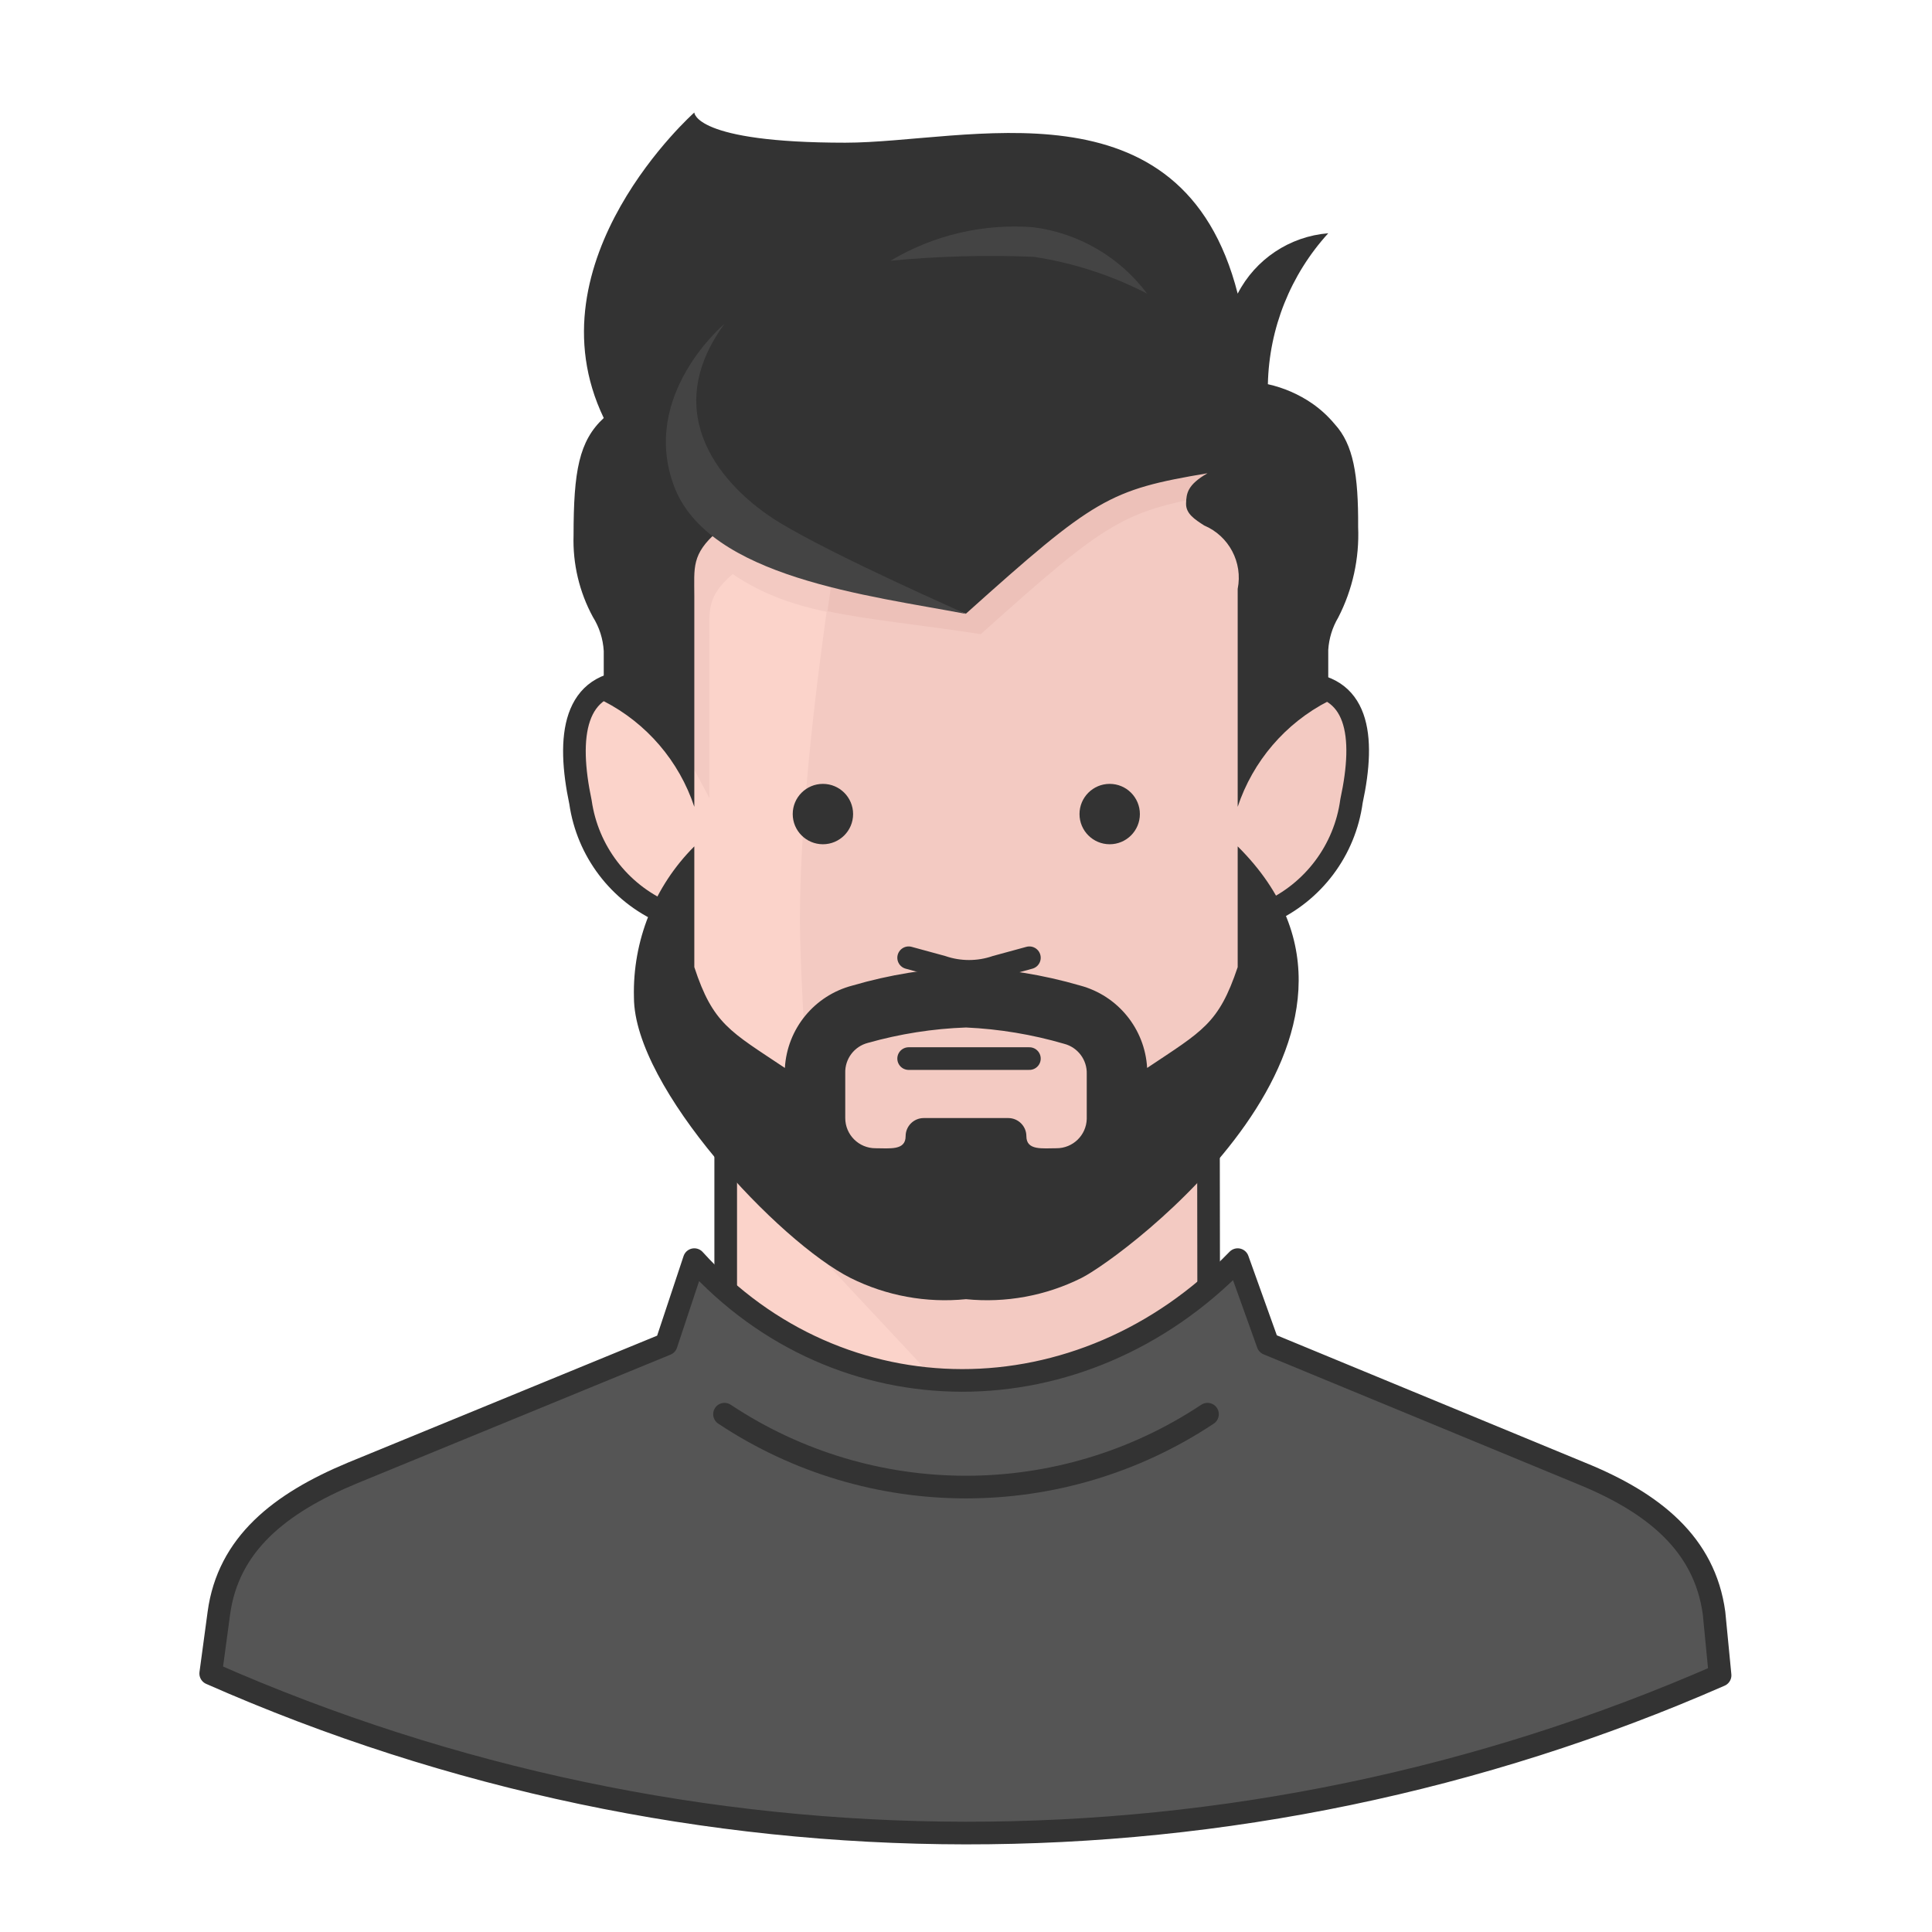 <?xml version="1.0" encoding="UTF-8"?> <svg xmlns="http://www.w3.org/2000/svg" id="Layer_1" data-name="Layer 1" version="1.2" viewBox="0 0 64 64"><g id="Men"><rect x="24.04" y="33.467" width="16" height="16.5" fill="#fbd3ca" stroke-width="0"></rect><polygon points="24.04 38.277 35.32 50.347 40.04 50.347 40.04 33.847 24.04 33.847 24.04 38.277" fill="#f3cac2" stroke-width="0"></polygon><path d="M32,40.727c-1.156.082-2.316-.089-3.4-.5-3.34-1.77-6.6-5.64-6.6-8v-2c-1.49-.658-2.537-2.037-2.77-3.65-.46-2.18-.24-4,1.79-4v-2.92c0-5,3.06-10,11-10s10.98,5.12,10.98,10.07v2.92c2,0,2.24,1.71,1.77,3.89-.22,1.627-1.269,3.024-2.77,3.69v2c0,2.32-3.27,6.19-6.61,7.94-1.079.42-2.233.611-3.39.56Z" fill="#fbd3ca" stroke-width="0"></path><path d="M43,22.727v-2.92c0-5-3-10.08-11-10.08-.935-.008-1.869.069-2.79.23-1.36,6.27-2.71,15.12-2.71,20.47,0,1.87.23,5.44.51,8.77.511.373,1.049.707,1.61,1,1.075.418,2.228.599,3.38.53,1.149.07,2.3-.1,3.38-.5,3.34-1.77,6.62-5.64,6.62-8v-2c1.49-.658,2.537-2.037,2.77-3.65.5-2.14.23-3.85-1.77-3.85Z" fill="#f3cac2" stroke-width="0"></path><line x1="24.04" y1="43.727" x2="24.04" y2="36.377" fill="none" stroke="#333" stroke-linecap="round" stroke-linejoin="round" stroke-width=".75"></line><line x1="40.04" y1="43.727" x2="40.03" y2="36.377" fill="none" stroke="#333" stroke-linecap="round" stroke-linejoin="round" stroke-width=".75"></line><path d="M56.78,53.437c-.31-2.29-2-3.66-4.42-4.64l-10.36-4.28-1-2.79c-5.18,5.35-13.18,5.32-18,0l-.93,2.8-10.4,4.27c-2.4,1-4.11,2.35-4.42,4.64l-.27,2c15.922,7.026,34.061,7.048,50,.06h0l-.2-2.06Z" fill="#555" stroke="#333" stroke-linecap="round" stroke-linejoin="round" stroke-width=".75"></path><path d="M40.5,16.367c-3.27.55-3.74.83-8,4.65-4-.59-6.14-.59-8.23-2-.87.75-.77,1.2-.77,2.12v5.3l-1.11-2.08v-4.28c-.131-1.312.202-2.628.94-3.72,1.75-2.3,18.32-1.85,18.32-1.85l-1.15,1.86Z" fill="#f3cac2" stroke-width="0"></path><path d="M28.26,14.917c-.31,1.74-.6,3.55-.85,5.33,1.36.29,3,.44,5.08.76,4.27-3.83,4.74-4.1,8-4.65l1.13-1.85c-4.457-.113-8.918.023-13.36.41Z" fill="#edc1b9" stroke-width="0"></path><path d="M32,40.727c-1.156.082-2.316-.089-3.4-.5-3.34-1.77-6.6-5.64-6.6-8v-2c-1.49-.658-2.537-2.037-2.77-3.65-.46-2.18-.24-4,1.79-4v-2.92c0-5,3.06-10,11-10s10.98,5.12,10.98,10.07v2.92c2,0,2.24,1.71,1.77,3.89-.22,1.627-1.269,3.024-2.77,3.69v2c0,2.32-3.27,6.19-6.61,7.94-1.079.42-2.233.611-3.39.56Z" fill="none" stroke="#333" stroke-linecap="round" stroke-linejoin="round" stroke-width=".75"></path><path d="M44.22,14.057c-.218-.263-.47-.495-.75-.69-.444-.306-.943-.523-1.47-.64.04-1.854.751-3.63,2-5-1.278.103-2.413.86-3,2-1.84-7.22-9-5-13-5-5,0-5-1-5-1,0,0-5.51,4.89-3,10.12-.82.76-1,1.76-1,3.89-.03.941.191,1.873.64,2.7.213.34.337.729.36,1.13v1.66c1.42.729,2.497,1.985,3,3.5v-7c0-.92-.1-1.37.77-2.12l8.23,2.72c4.27-3.83,4.74-4.1,8-4.65-.66.38-.7.66-.71,1s.29.53.6.73c.821.348,1.285,1.225,1.11,2.1v7.22c.504-1.514,1.581-2.771,3-3.5v-1.7c.024-.378.137-.744.33-1.07.477-.926.704-1.96.66-3,.01-1.73-.16-2.73-.77-3.4Z" fill="#333" stroke-width="0"></path><path d="M29.5,8.637c1.421-.849,3.07-1.237,4.72-1.11,1.506.19,2.871.984,3.78,2.2-1.179-.609-2.449-1.021-3.76-1.22-1.581-.065-3.165-.021-4.74.13Z" fill="#444" stroke-width="0"></path><path d="M25.8,17.297c-1.87-1.15-4-3.57-1.8-6.57,0,0-2.81,2.35-1.67,5.38s6.49,3.62,9.67,4.23c0-.01-4.29-1.88-6.2-3.04Z" fill="#444" stroke-width="0"></path><path d="M41,28.037v4c-.63,1.88-1.16,2.11-3,3.34-.073-1.294-.968-2.395-2.22-2.73-1.23-.358-2.5-.562-3.78-.61-1.274.048-2.537.252-3.76.61-1.26.328-2.165,1.43-2.24,2.73-1.81-1.21-2.38-1.45-3-3.34v-4c-1.324,1.322-2.047,3.13-2,5,0,3,4.81,8.11,7.18,9.3,1.182.589,2.506.832,3.82.7,1.314.132,2.638-.111,3.82-.7,1.37-.68,11.41-8.11,5.18-14.3ZM35,38.037c-.48,0-1,.08-1-.4,0-.331-.269-.6-.6-.6h-2.8c-.331,0-.6.269-.6.6,0,.48-.52.4-1,.4-.552,0-1-.448-1-1v-1.49c-.015-.468.297-.883.75-1,1.059-.299,2.15-.471,3.25-.51,1.101.05,2.192.231,3.25.54.453.117.765.532.75,1v1.49c-.016.541-.459.97-1,.97Z" fill="#333" stroke-width="0"></path><path d="M40,46.847c-4.847,3.219-11.153,3.219-16,0" fill="none" stroke="#333" stroke-linecap="round" stroke-linejoin="round" stroke-width=".75"></path><circle cx="27.26" cy="26.967" r="1" fill="#333" stroke-width="0"></circle><circle cx="36.76" cy="26.967" r="1" fill="#333" stroke-width="0"></circle><line x1="30.1" y1="35.067" x2="34.1" y2="35.067" fill="none" stroke="#333" stroke-linecap="round" stroke-miterlimit="10" stroke-width=".75"></line><path d="M30.1,31.727l1.1.3c.583.2,1.217.2,1.8,0l1.1-.3" fill="none" stroke="#333" stroke-linecap="round" stroke-miterlimit="10" stroke-width=".75"></path></g></svg> 